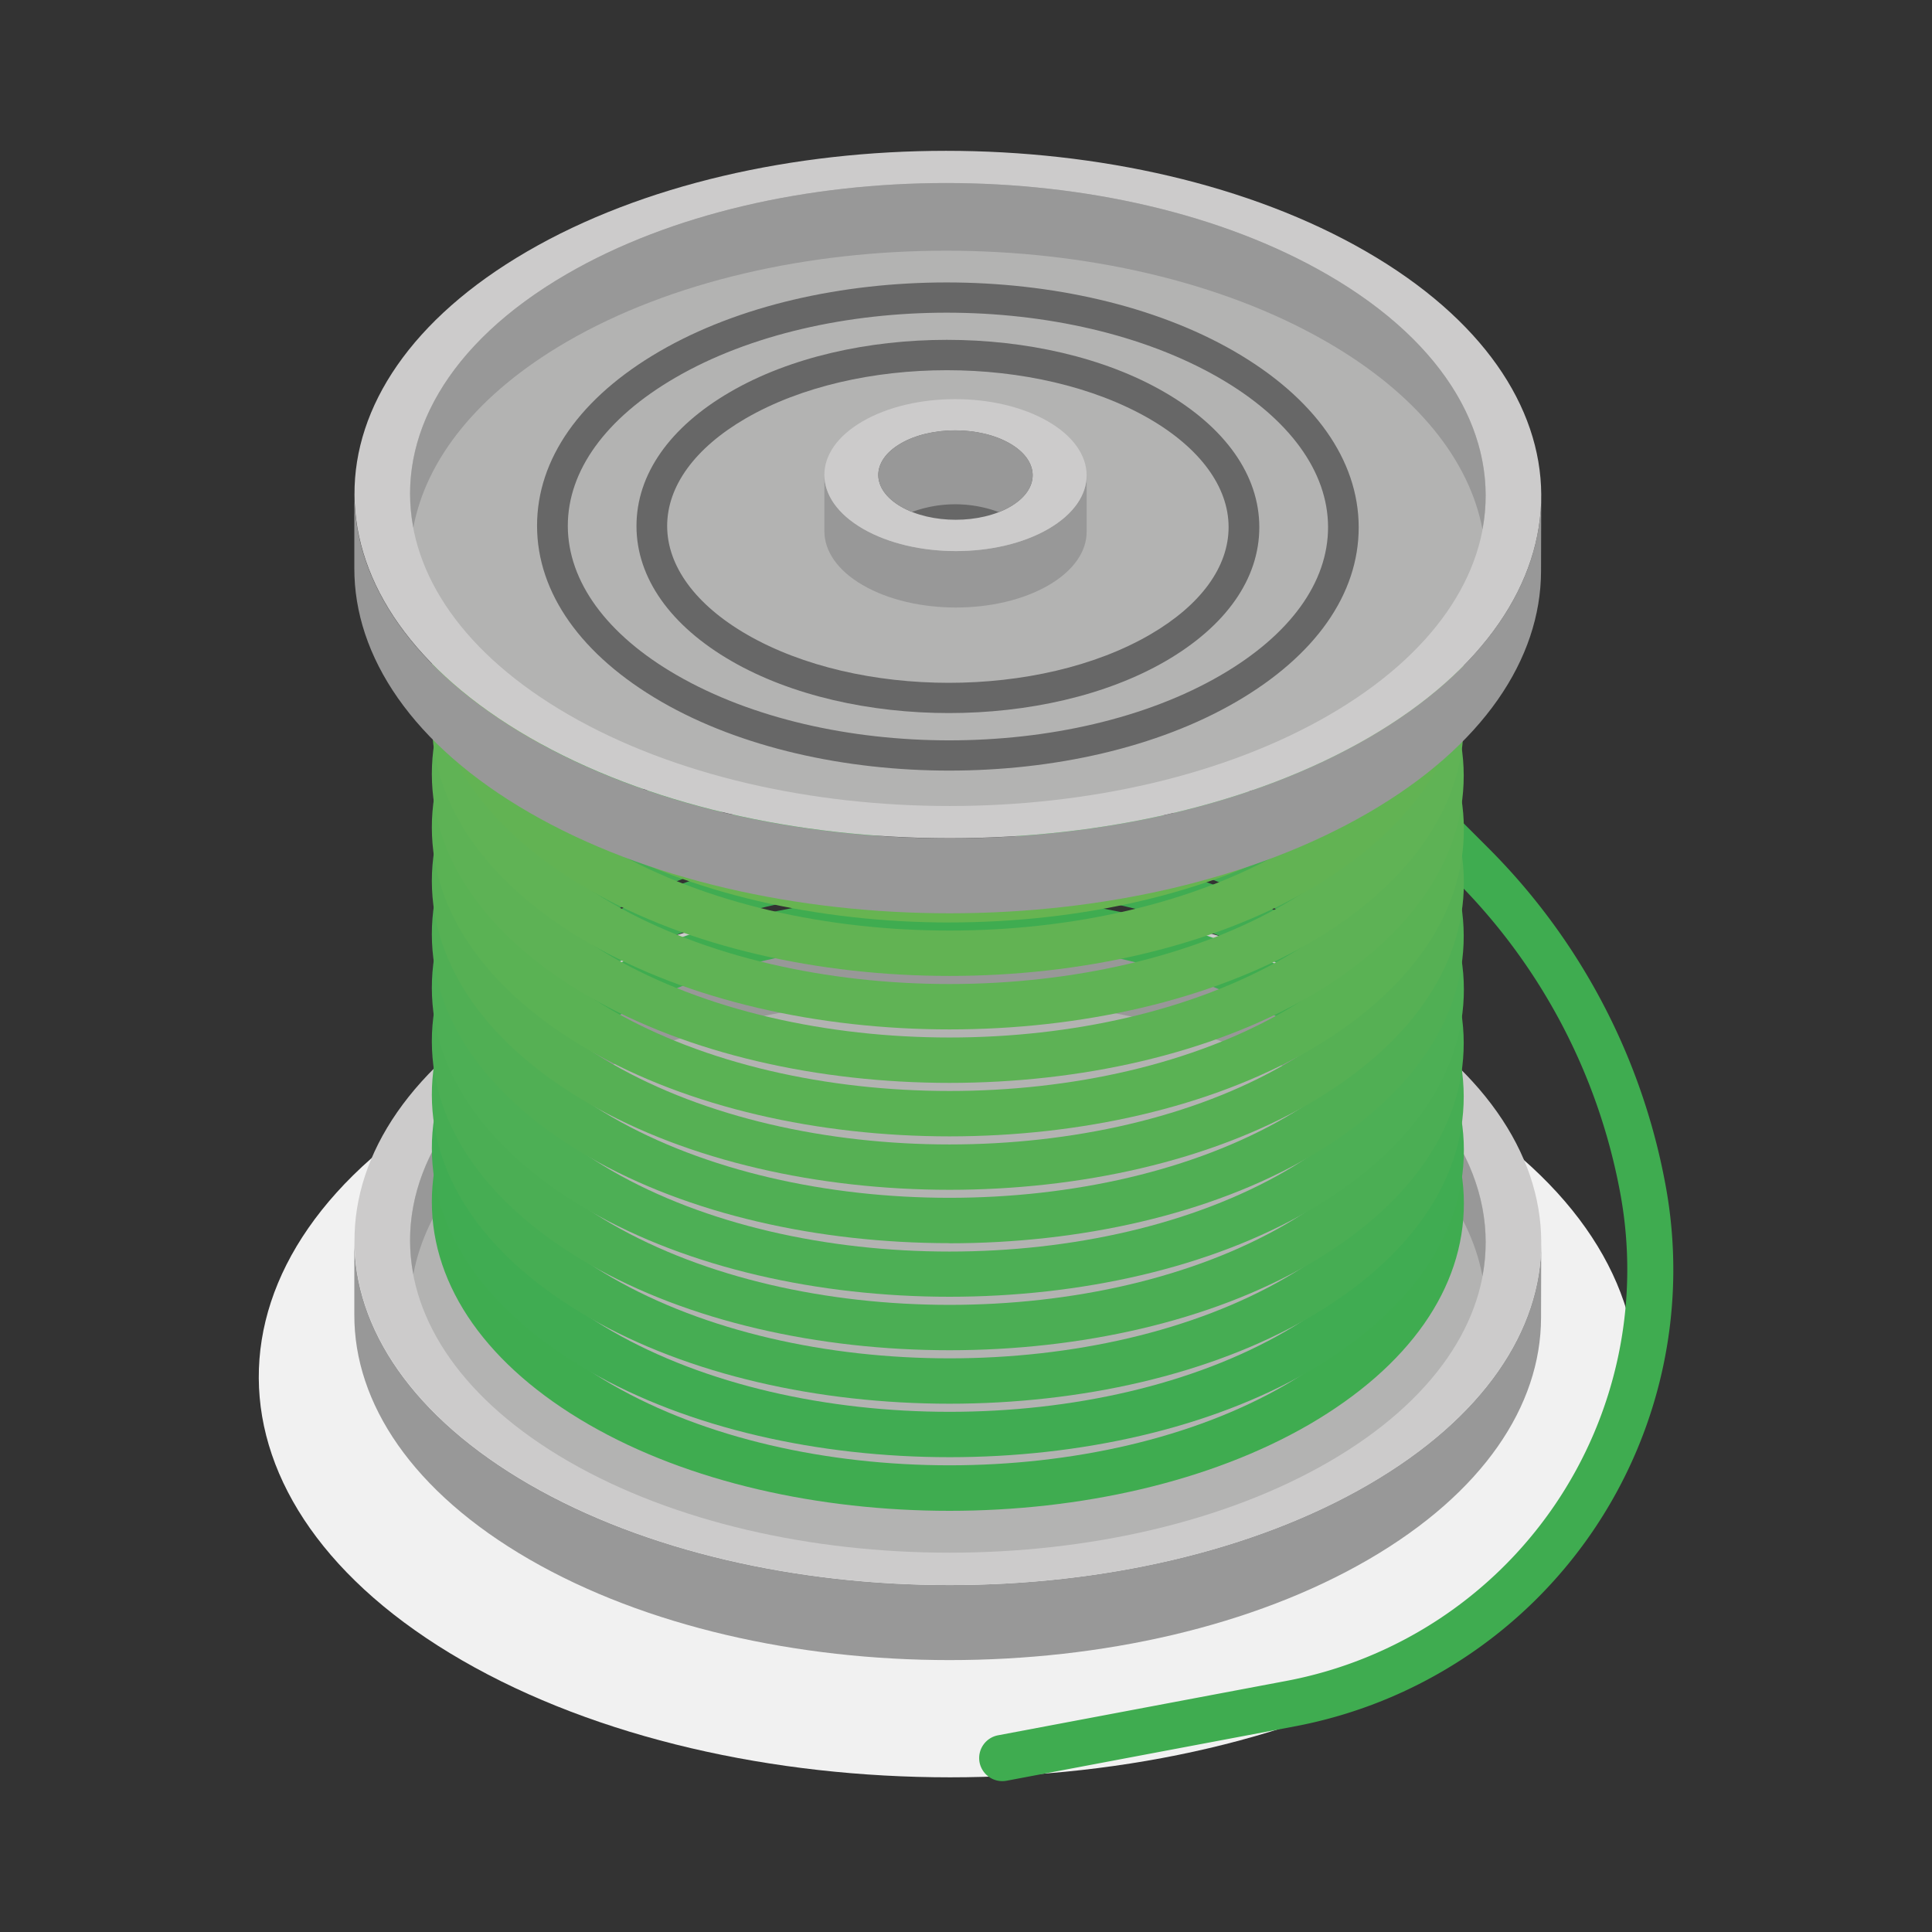 <svg xmlns="http://www.w3.org/2000/svg" id="Capa_1" data-name="Capa 1" width="500" height="500" viewBox="0 0 500 500"><rect x="0" y="0" width="500" height="500" fill="#333333" stroke="none"/><defs><style>.cls-1{fill:#f1f1f1;}.cls-2{isolation:isolate;}.cls-3{fill:#989898;}.cls-4{fill:#cccbcb;}.cls-5{fill:#b3b3b2;}.cls-6{fill:#3fac50;}.cls-7{fill:#40ac52;}.cls-8{fill:#46ad53;}.cls-9{fill:#4bae54;}.cls-10{fill:#4daf55;}.cls-11{fill:#50af54;}.cls-12{fill:#56b054;}.cls-13{fill:#5ab254;}.cls-14{fill:#5db255;}.cls-15{fill:#60b355;}.cls-16{fill:#62b353;}.cls-17{fill:#67b451;}.cls-18{fill:#676767;}</style></defs><path class="cls-1" d="M371,283.61c69.87,40.35,70.24,105.76.82,146.11s-182.33,40.32-252.2,0S49.37,324,118.79,283.63,301.15,243.29,371,283.61Z"></path><g class="cls-2"><path class="cls-3" d="M398.87,321.69l-.05,19.43c-.07,22.62-14.93,45.2-44.63,62.46-59.78,34.74-157,34.73-217.17,0-30.26-17.48-45.39-40.42-45.32-63.33l0-19.42c-.06,22.91,15.06,45.85,45.33,63.33,60.17,34.73,157.39,34.75,217.17,0C383.94,366.9,398.81,344.31,398.87,321.69Z"></path><path class="cls-4" d="M353.54,258.35c60.17,34.74,60.48,91.07.71,125.81s-157,34.72-217.17,0-60.49-91-.71-125.78S293.4,223.63,353.54,258.35Z"></path><path class="cls-5" d="M343.42,264.24c54.54,31.48,54.82,82.55.64,114s-142.32,31.47-196.86,0-54.83-82.52-.64-114S288.9,232.76,343.42,264.24Z"></path><path class="cls-3" d="M146.56,281.79c54.19-31.49,142.34-31.49,196.86,0,23.5,13.57,36.9,30.77,40.24,48.48,4.4-23.52-9-48-40.24-66-54.52-31.48-142.67-31.48-196.86,0-30.83,17.92-44,42.16-39.59,65.54C110.25,312.25,123.42,295.24,146.56,281.79Z"></path></g><path class="cls-6" d="M253.51,456.1h0a6,6,0,0,1,4.75-7l74.59-14.07a108.35,108.35,0,0,0,86.42-126.51,153.82,153.82,0,0,0-42.61-80.72l-28.31-28.3,8.42-8.43,28.31,28.3a165.68,165.68,0,0,1,45.9,87,120.27,120.27,0,0,1-95.93,140.42l-74.58,14.07A6,6,0,0,1,253.51,456.1Z"></path><path class="cls-6" d="M244.9,243.22c-31.59,0-63.14,7-87.12,20.9-22,12.8-34.13,29.46-34.1,46.91,0,17.6,12.34,34.39,34.68,47.29,48.27,27.86,126.54,27.87,174.46,0,22-12.81,34.14-29.47,34.11-46.93S354.59,277,332.25,264.12h0C308.12,250.19,276.49,243.22,244.9,243.22ZM245.73,391c-33.75,0-67.55-7.44-93.33-22.33-26.17-15.11-40.61-35.56-40.64-57.58s14.19-42.21,40-57.23C203,224,286.65,224,338.2,253.8h0c26.18,15.11,40.62,35.57,40.65,57.59s-14.19,42.22-40,57.25C313.2,383.52,279.49,391,245.73,391Z"></path><path class="cls-7" d="M244.9,229.39c-31.59,0-63.14,7-87.12,20.89-22,12.8-34.13,29.46-34.1,46.91,0,17.6,12.34,34.39,34.68,47.29,48.27,27.86,126.54,27.87,174.46,0,22-12.8,34.14-29.47,34.11-46.93s-12.34-34.39-34.68-47.29h0C308.12,236.35,276.49,229.39,244.9,229.39Zm.83,147.73c-33.75,0-67.55-7.44-93.33-22.33-26.17-15.11-40.61-35.56-40.64-57.58S126,255,151.8,240C203,210.2,286.65,210.2,338.2,240h0c26.18,15.11,40.62,35.57,40.65,57.59s-14.19,42.22-40,57.25C313.2,369.68,279.49,377.12,245.73,377.12Z"></path><path class="cls-8" d="M244.9,215.55c-31.59,0-63.14,7-87.12,20.89-22,12.8-34.13,29.46-34.1,46.91s12.34,34.39,34.68,47.29c48.27,27.86,126.54,27.87,174.46,0,22-12.8,34.14-29.47,34.11-46.93s-12.34-34.39-34.68-47.29h0C308.12,222.51,276.49,215.55,244.9,215.55Zm.83,147.73c-33.75,0-67.55-7.44-93.33-22.33-26.17-15.1-40.61-35.56-40.64-57.58s14.19-42.21,40-57.23c51.23-29.78,134.85-29.78,186.4,0h0c26.18,15.12,40.62,35.57,40.65,57.59s-14.19,42.22-40,57.25C313.2,355.84,279.49,363.28,245.73,363.28Z"></path><path class="cls-9" d="M244.9,201.71c-31.59,0-63.14,7-87.12,20.89-22,12.8-34.13,29.46-34.1,46.91,0,17.6,12.34,34.39,34.68,47.29,48.27,27.86,126.54,27.87,174.46,0,22-12.8,34.14-29.47,34.11-46.93s-12.34-34.39-34.68-47.29h0C308.12,208.67,276.49,201.71,244.9,201.71Zm.83,147.73c-33.75,0-67.55-7.44-93.33-22.32-26.17-15.11-40.61-35.57-40.64-57.59s14.19-42.21,40-57.23c51.23-29.77,134.85-29.78,186.4,0h0c26.18,15.12,40.62,35.57,40.65,57.59s-14.19,42.23-40,57.25C313.2,342,279.49,349.44,245.73,349.44Z"></path><path class="cls-10" d="M244.9,187.87c-31.59,0-63.14,7-87.12,20.89-22,12.8-34.13,29.46-34.1,46.91S136,290.06,158.36,303c48.27,27.87,126.54,27.87,174.46,0,22-12.8,34.14-29.47,34.11-46.93s-12.34-34.39-34.68-47.29h0C308.12,194.83,276.49,187.87,244.9,187.87Zm.83,147.73c-33.75,0-67.55-7.44-93.33-22.32-26.17-15.11-40.61-35.57-40.64-57.59s14.19-42.21,40-57.23c51.23-29.77,134.85-29.78,186.4,0h0C364.38,213.56,378.82,234,378.85,256s-14.19,42.23-40,57.25C313.2,328.16,279.49,335.6,245.73,335.6Z"></path><path class="cls-11" d="M244.9,174c-31.59,0-63.14,7-87.12,20.89-22,12.8-34.13,29.46-34.1,46.91s12.34,34.39,34.68,47.29c48.27,27.87,126.54,27.87,174.46,0,22-12.8,34.14-29.47,34.11-46.93s-12.34-34.39-34.68-47.29h0C308.12,181,276.49,174,244.9,174Zm.83,147.73c-33.75,0-67.55-7.43-93.33-22.32-26.17-15.11-40.61-35.57-40.64-57.59s14.19-42.21,40-57.23c51.23-29.77,134.85-29.78,186.4,0h0c26.18,15.12,40.62,35.57,40.65,57.6s-14.19,42.22-40,57.24C313.2,314.32,279.49,321.76,245.73,321.76Z"></path><path class="cls-12" d="M244.9,160.19c-31.59,0-63.14,7-87.12,20.89-22,12.8-34.13,29.46-34.1,46.92s12.34,34.38,34.68,47.28c48.27,27.87,126.54,27.87,174.46,0,22-12.8,34.14-29.47,34.11-46.92s-12.34-34.4-34.68-47.3h0C308.12,167.15,276.49,160.19,244.9,160.19Zm.83,147.73c-33.75,0-67.55-7.43-93.33-22.32C126.23,270.49,111.79,250,111.76,228c0-21.88,14.19-42.21,40-57.23C203,141,286.65,141,338.2,170.76h0c26.18,15.12,40.62,35.57,40.65,57.6s-14.19,42.22-40,57.24C313.2,300.48,279.49,307.92,245.73,307.92Z"></path><path class="cls-13" d="M244.9,146.35c-31.59,0-63.14,7-87.12,20.9-22,12.79-34.13,29.45-34.1,46.91s12.34,34.38,34.68,47.28c48.27,27.87,126.54,27.88,174.46,0,22-12.8,34.14-29.46,34.11-46.92s-12.34-34.4-34.68-47.3h0C308.12,153.32,276.49,146.35,244.9,146.35Zm.83,147.74c-33.75,0-67.55-7.44-93.33-22.33-26.17-15.11-40.61-35.56-40.64-57.58S126,172,151.8,157c51.23-29.78,134.85-29.79,186.4,0h0c26.18,15.11,40.62,35.56,40.65,57.59s-14.19,42.22-40,57.24C313.2,286.64,279.49,294.09,245.73,294.09Z"></path><path class="cls-14" d="M244.9,132.51c-31.59,0-63.14,7-87.12,20.9-22,12.79-34.13,29.46-34.1,46.91S136,234.7,158.36,247.6c48.27,27.87,126.54,27.88,174.46,0,22-12.8,34.14-29.46,34.11-46.92s-12.34-34.4-34.68-47.3h0C308.12,139.48,276.49,132.51,244.9,132.51Zm.83,147.74c-33.75,0-67.55-7.44-93.33-22.33-26.17-15.11-40.61-35.56-40.64-57.58s14.19-42.21,40-57.23c51.23-29.78,134.85-29.78,186.4,0h0c26.18,15.11,40.62,35.56,40.65,57.59s-14.19,42.22-40,57.24C313.2,272.8,279.49,280.25,245.73,280.25Z"></path><path class="cls-15" d="M244.9,118.67c-31.59,0-63.14,7-87.12,20.9-22,12.8-34.13,29.46-34.1,46.91s12.34,34.39,34.68,47.28c48.27,27.87,126.54,27.88,174.46,0,22-12.8,34.14-29.46,34.11-46.92s-12.34-34.4-34.68-47.3h0C308.12,125.64,276.49,118.67,244.9,118.67Zm.83,147.74c-33.75,0-67.55-7.44-93.33-22.33-26.17-15.11-40.61-35.56-40.64-57.58s14.19-42.21,40-57.23c51.23-29.78,134.85-29.78,186.4,0h0c26.18,15.11,40.62,35.56,40.65,57.59s-14.19,42.22-40,57.24C313.2,259,279.49,266.41,245.73,266.41Z"></path><path class="cls-16" d="M244.9,104.83c-31.59,0-63.14,7-87.12,20.9-22,12.8-34.13,29.46-34.1,46.91S136,207,158.36,219.93c48.27,27.86,126.54,27.87,174.46,0,22-12.8,34.14-29.46,34.11-46.92s-12.34-34.4-34.68-47.3h0C308.12,111.8,276.49,104.83,244.9,104.83Zm.83,147.74c-33.75,0-67.55-7.44-93.33-22.33-26.17-15.11-40.61-35.56-40.64-57.58s14.19-42.21,40-57.23c51.23-29.78,134.85-29.78,186.4,0h0C364.38,130.52,378.82,151,378.85,173s-14.19,42.22-40,57.24C313.2,245.13,279.49,252.57,245.73,252.57Z"></path><path class="cls-17" d="M244.9,91c-31.59,0-63.14,7-87.12,20.9-22,12.8-34.13,29.46-34.1,46.91s12.34,34.39,34.68,47.29c48.27,27.86,126.54,27.87,174.46,0,22-12.81,34.14-29.47,34.11-46.93s-12.34-34.4-34.68-47.3h0C308.12,98,276.49,91,244.9,91Zm.83,147.74c-33.75,0-67.55-7.44-93.33-22.33-26.17-15.11-40.61-35.56-40.64-57.58s14.19-42.21,40-57.23c51.23-29.78,134.85-29.78,186.4,0h0c26.18,15.11,40.62,35.57,40.65,57.59s-14.19,42.22-40,57.25C313.2,231.29,279.49,238.73,245.73,238.73Z"></path><g class="cls-2"><path class="cls-3" d="M398.87,128.43l-.05,19.42c-.07,22.62-14.93,45.21-44.63,62.46-59.78,34.74-157,34.73-217.17,0C106.76,192.83,91.63,169.88,91.7,147l0-19.42c-.06,22.91,15.06,45.85,45.33,63.33,60.17,34.73,157.39,34.75,217.17,0C383.94,173.63,398.81,151.05,398.87,128.43Z"></path><path class="cls-4" d="M353.54,65.08c60.17,34.74,60.48,91.07.71,125.81s-157,34.72-217.17,0-60.49-91-.71-125.78S293.4,30.36,353.54,65.08Z"></path><path class="cls-5" d="M343.42,71c54.54,31.49,54.82,82.55.64,114s-142.32,31.47-196.86,0-54.83-82.52-.64-114S288.9,39.49,343.42,71Z"></path><path class="cls-3" d="M146.56,88.52C200.75,57,288.9,57,343.42,88.51c23.5,13.57,36.9,30.78,40.24,48.49,4.4-23.53-9-48-40.24-66C288.9,39.49,200.75,39.49,146.56,71c-30.83,17.92-44,42.17-39.59,65.54C110.25,119,123.42,102,146.56,88.52Z"></path></g><g class="cls-2"><path class="cls-3" d="M281.22,123.05v14.61c0,5-3.3,10-9.87,13.81-13.21,7.68-34.7,7.67-48,0-6.69-3.86-10-8.93-10-14V122.86c0,5.06,3.33,10.13,10,14,13.3,7.68,34.79,7.69,48,0C277.92,133,281.21,128.05,281.22,123.05Z"></path><path class="cls-4" d="M271.2,109.05c13.3,7.68,13.37,20.13.16,27.81s-34.71,7.67-48,0-13.37-20.12-.15-27.8S257.91,101.37,271.2,109.05Z"></path><path class="cls-18" d="M261.35,114.77c7.83,4.52,7.87,11.85.09,16.36s-20.41,4.52-28.24,0-7.87-11.84-.09-16.36S253.53,110.26,261.35,114.77Z"></path><path class="cls-3" d="M233.2,131.13a20.29,20.29,0,0,0,2.86,1.35,32.52,32.52,0,0,1,22.43.05,19.54,19.54,0,0,0,2.95-1.4c7.78-4.51,7.74-11.84-.09-16.36s-20.47-4.51-28.24,0S225.38,126.62,233.2,131.13Z"></path></g><path class="cls-18" d="M245.57,184.54c-20.34,0-40.71-4.48-56.25-13.45-15.85-9.15-24.59-21.56-24.6-34.93s8.58-25.62,24.23-34.71c30.88-18,81.28-18,112.35,0h0c15.85,9.16,24.59,21.56,24.61,34.94s-8.59,25.62-24.25,34.71C286.23,180.05,265.91,184.54,245.57,184.54Zm-.5-88.73c-18.9,0-37.78,4.17-52.13,12.5-13.09,7.62-20.29,17.5-20.28,27.84s7.34,20.38,20.63,28.06c28.88,16.67,75.7,16.67,104.38,0,13.1-7.62,20.31-17.5,20.29-27.84s-7.34-20.39-20.63-28.07h0C282.89,100,264,95.81,245.07,95.81Z"></path><path class="cls-18" d="M245.66,199.43c-26.94,0-53.9-5.94-74.47-17.81-20.74-12-32.17-28.13-32.2-45.5s11.24-33.31,31.72-45.2c40.88-23.76,107.58-23.77,148.72,0h0c20.74,12,32.17,28.13,32.2,45.5s-11.24,33.32-31.72,45.22S272.58,199.43,245.66,199.43ZM245,80.92c-25.49,0-51,5.62-70.29,16.86-17.92,10.42-27.78,24-27.76,38.33s10,28.13,28.22,38.63c38.94,22.48,102.09,22.49,140.76,0,17.93-10.42,27.79-24,27.77-38.34s-10.05-28.14-28.23-38.63h0C296,86.54,270.48,80.92,245,80.92Z"></path></svg>